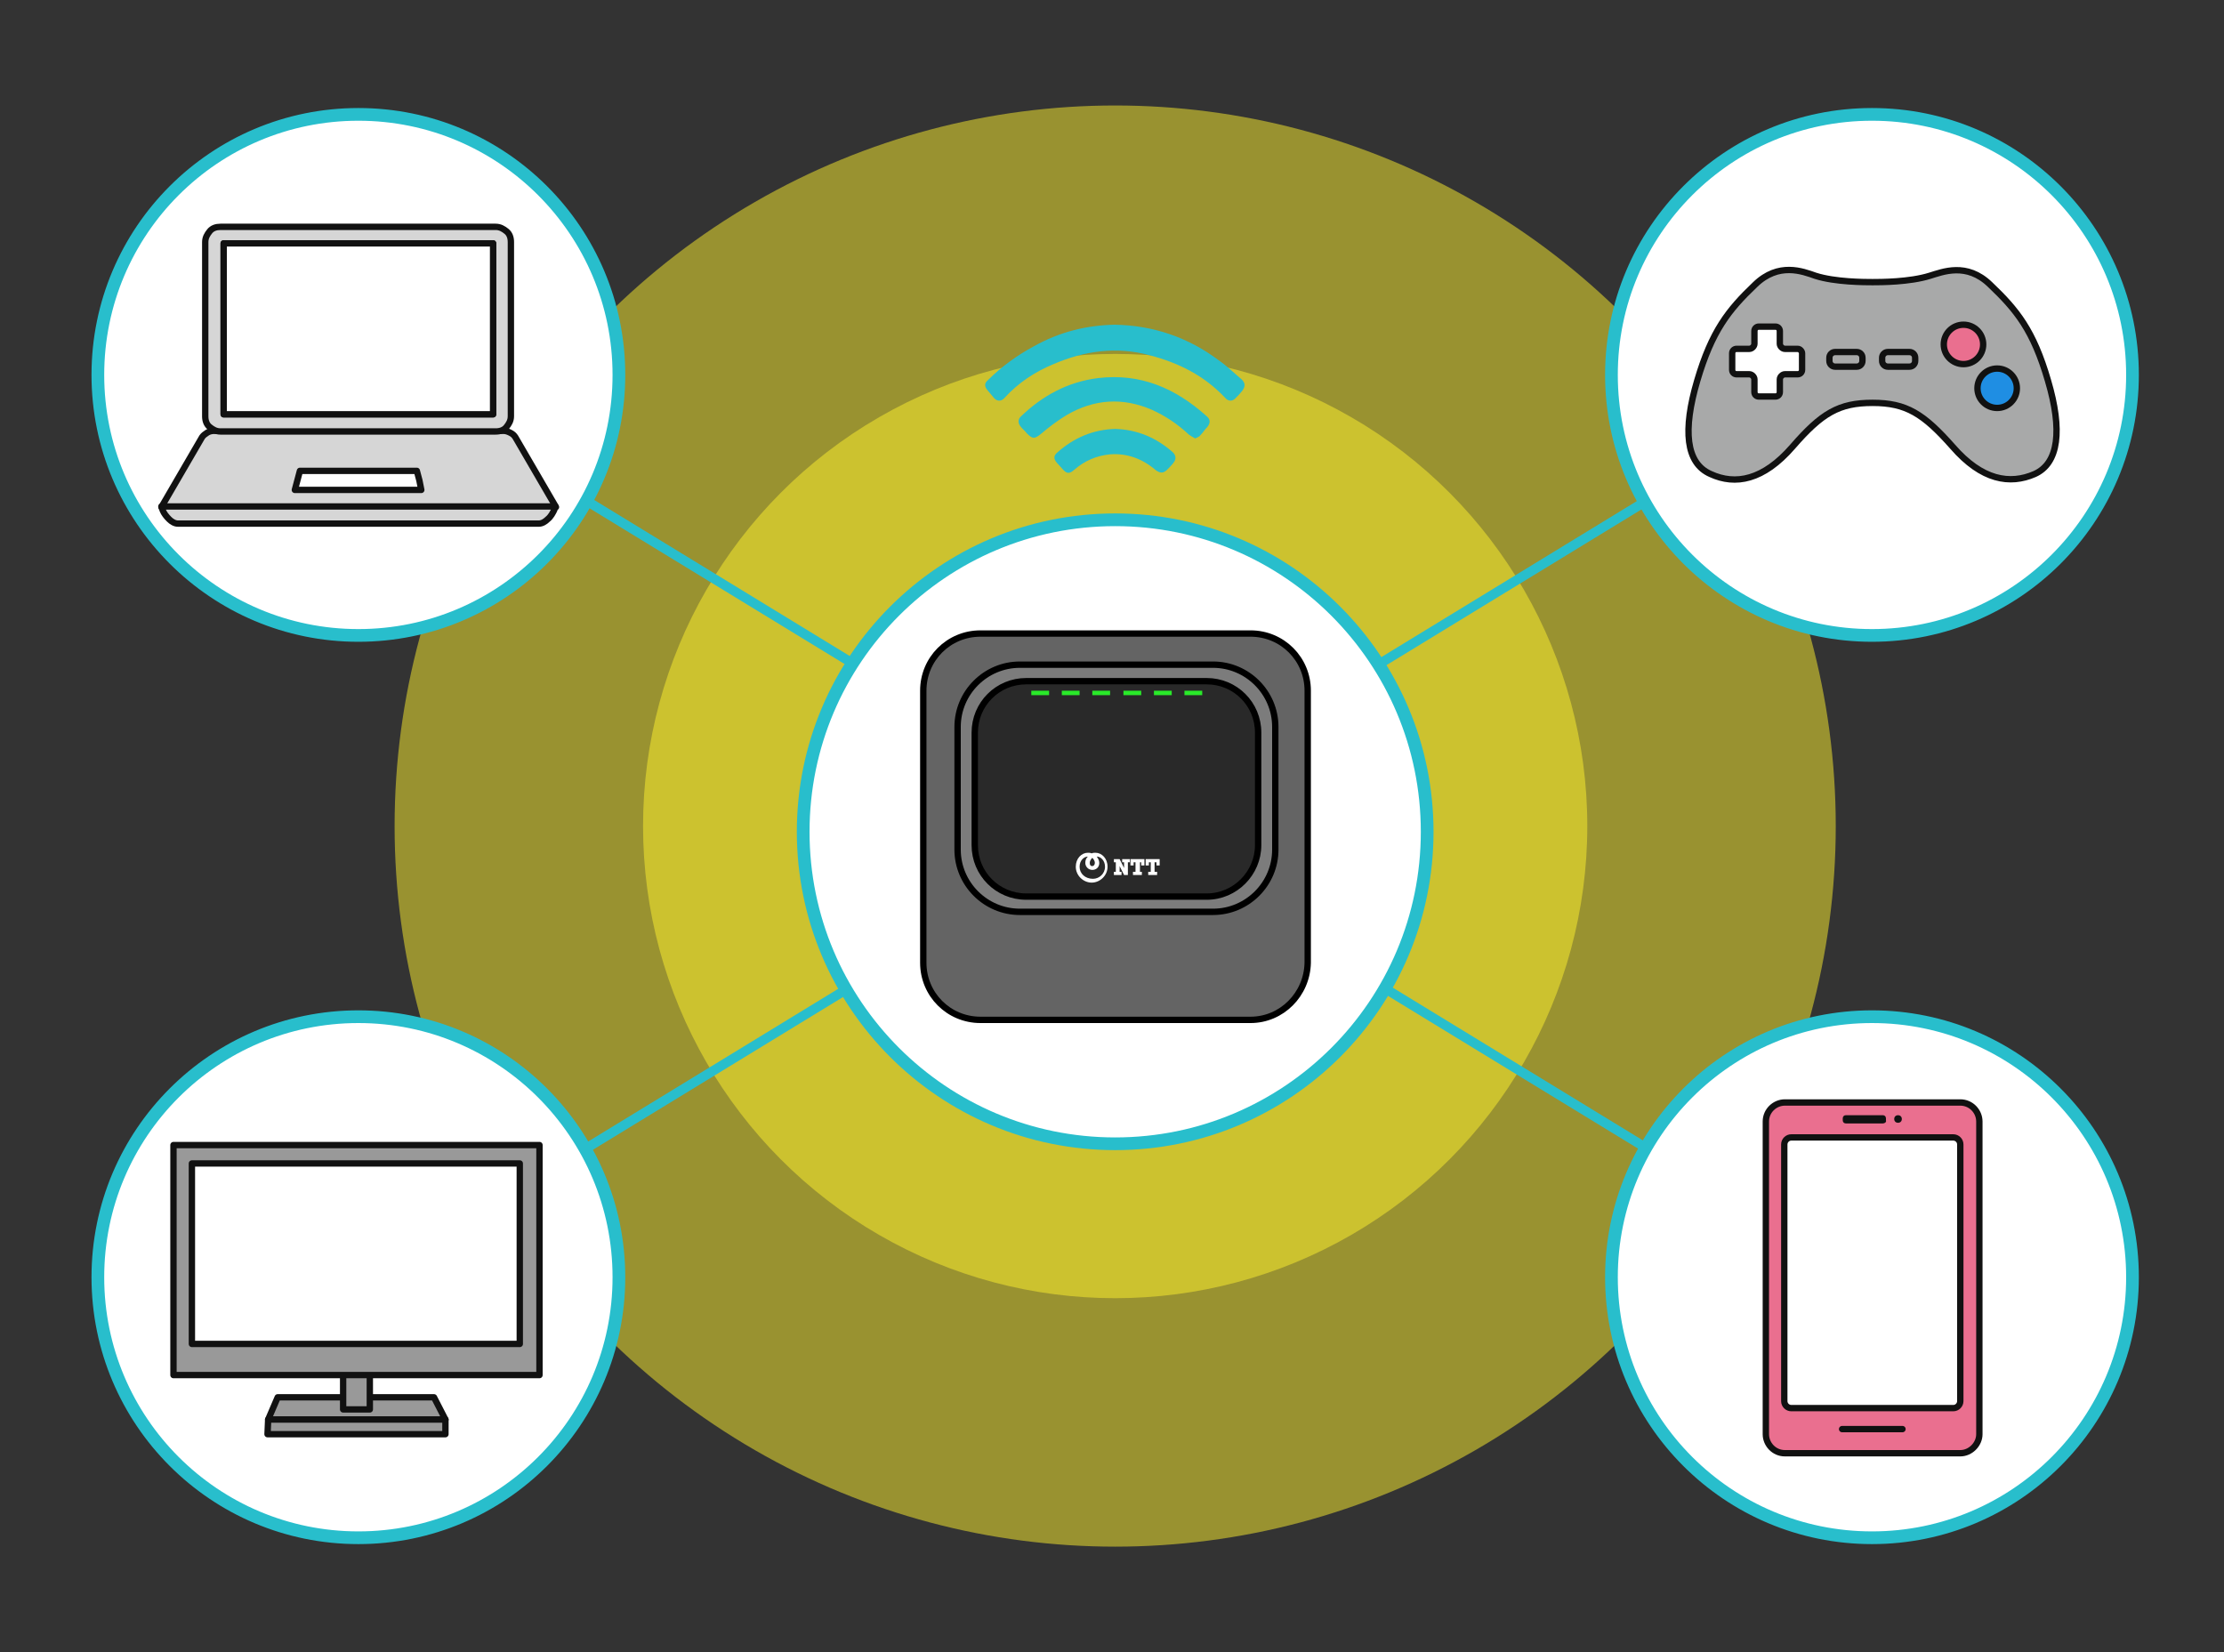 <?xml version="1.0" encoding="utf-8"?>
<!-- Generator: Adobe Illustrator 27.9.4, SVG Export Plug-In . SVG Version: 9.03 Build 54784)  -->
<svg version="1.1" id="a" xmlns="http://www.w3.org/2000/svg" xmlns:xlink="http://www.w3.org/1999/xlink" x="0px" y="0px"
	 viewBox="0 0 350 260" style="enable-background:new 0 0 350 260;" xml:space="preserve">
<rect x="0" y="0" width="350" height="260" fill="#333333" stroke="none"/>
<style type="text/css">
	.st0{opacity:0.5;fill:url(#SVGID_1_);}
	.st1{opacity:0.5;fill:url(#SVGID_00000060727033431862206360000012549328131424660394_);}
	.st2{fill:none;stroke:#28BECC;stroke-width:1.5;stroke-miterlimit:10;}
	.st3{fill:#FFFFFF;stroke:#28BECC;stroke-width:2;stroke-miterlimit:10;}
	.st4{fill:#646464;stroke:#000000;stroke-linecap:round;stroke-linejoin:round;stroke-miterlimit:10;}
	.st5{fill:#7C7C7C;stroke:#000000;stroke-linecap:round;stroke-linejoin:round;stroke-miterlimit:10;}
	.st6{fill:#292929;stroke:#000000;stroke-linecap:round;stroke-linejoin:round;stroke-miterlimit:10;}
	.st7{fill:#FFFFFF;}
	.st8{fill:#29E929;}
	.st9{fill:#28BECC;}
	.st10{fill:#999999;stroke:#111111;stroke-linecap:round;stroke-linejoin:round;stroke-miterlimit:10;}
	.st11{fill:#FFFFFF;stroke:#111111;stroke-linecap:round;stroke-linejoin:round;stroke-miterlimit:10;}
	.st12{fill:#EA6F8F;stroke:#111111;stroke-linecap:round;stroke-linejoin:round;stroke-miterlimit:10;}
	.st13{fill:#111111;}
	.st14{fill:none;stroke:#111111;stroke-linecap:round;stroke-linejoin:round;stroke-miterlimit:10;}
	.st15{fill:#D6D6D6;stroke:#111111;stroke-linecap:round;stroke-linejoin:round;stroke-miterlimit:10;}
	.st16{fill:#A8A9A9;stroke:#111111;stroke-linecap:round;stroke-linejoin:round;stroke-miterlimit:10;}
	.st17{fill:#1F8EE3;stroke:#111111;stroke-linecap:round;stroke-linejoin:round;stroke-miterlimit:10;}
</style>
<radialGradient id="SVGID_1_" cx="175.5" cy="130" r="113.4" gradientUnits="userSpaceOnUse">
	<stop  offset="0" style="stop-color:#FFFFFF"/>
	<stop  offset="0.321" style="stop-color:#FFF22D"/>
</radialGradient>
<circle class="st0" cx="175.5" cy="130" r="113.4"/>
<radialGradient id="SVGID_00000035506708852365862130000014599111996292884669_" cx="175.5" cy="130" r="74.34" gradientUnits="userSpaceOnUse">
	<stop  offset="0" style="stop-color:#FFFFFF"/>
	<stop  offset="0.321" style="stop-color:#FFF22D"/>
</radialGradient>
<circle style="opacity:0.5;fill:url(#SVGID_00000035506708852365862130000014599111996292884669_);" cx="175.5" cy="130" r="74.3"/>
<line class="st2" x1="56.9" y1="57.2" x2="294.5" y2="202.3"/>
<line class="st2" x1="294.5" y1="57.2" x2="56.9" y2="202.3"/>
<circle class="st3" cx="175.5" cy="130.9" r="49.1"/>
<g>
	<path class="st4" d="M196.8,160.5h-42.5c-5,0-9-4-9-9v-42.8c0-5,4-9,9-9h42.5c5,0,9,4,9,9v42.8
		C205.7,156.5,201.7,160.5,196.8,160.5z"/>
	<path class="st5" d="M190.9,143.5h-30.4c-5.4,0-9.8-4.4-9.8-9.8v-19.3c0-5.4,4.4-9.8,9.8-9.8h30.4c5.4,0,9.8,4.4,9.8,9.8v19.3
		C200.7,139.1,196.3,143.5,190.9,143.5z"/>
	<path class="st6" d="M189.9,141.1h-28.4c-4.5,0-8.1-3.6-8.1-8.1v-17.7c0-4.5,3.6-8.1,8.1-8.1h28.4c4.5,0,8.1,3.6,8.1,8.1v17.7
		C198,137.4,194.4,141.1,189.9,141.1z"/>
	<g>
		<path class="st7" d="M169.3,136.4c0,1.4,1.2,2.5,2.5,2.5c1.3,0,2.5-1.1,2.5-2.5c0-1.3-0.9-2.2-1.9-2.2c-0.2,0-0.4,0-0.6,0.1
			c-0.2-0.1-0.4-0.1-0.6-0.1C170.2,134.2,169.3,135.1,169.3,136.4 M172.3,135.8c0,0.3-0.2,0.5-0.4,0.5c-0.3,0-0.4-0.2-0.4-0.5
			c0-0.4,0.3-0.7,0.4-0.8C172,135.1,172.3,135.4,172.3,135.8 M169.9,136.4c0-1,0.7-1.6,1.3-1.6c-0.3,0.3-0.4,0.6-0.4,1
			c0,0.6,0.5,1.1,1.1,1.1c0.6,0,1.1-0.4,1.1-1.1c0-0.4-0.2-0.7-0.4-1c0.6,0,1.3,0.6,1.3,1.6c0,1.1-0.9,1.9-1.9,1.9
			C170.8,138.3,169.9,137.5,169.9,136.4"/>
		<polygon class="st7" points="176.6,135.2 176.6,135.7 176.9,135.7 176.9,136.6 176.2,135.2 175.3,135.2 175.3,135.7 175.6,135.7 
			175.6,137.2 175.3,137.2 175.3,137.7 176.5,137.7 176.5,137.2 176.2,137.2 176.2,136.3 176.9,137.7 177.5,137.7 177.5,135.7 
			177.8,135.7 177.8,135.2 		"/>
		<polygon class="st7" points="180.1,136.2 180.1,135.2 177.9,135.2 177.9,136.2 178.4,136.2 178.4,135.7 178.7,135.7 178.7,137.2 
			178.3,137.2 178.3,137.7 179.7,137.7 179.7,137.2 179.4,137.2 179.4,135.7 179.6,135.7 179.6,136.2 		"/>
		<polygon class="st7" points="182.5,136.2 182.5,135.2 180.3,135.2 180.3,136.2 180.8,136.2 180.8,135.7 181.1,135.7 181.1,137.2 
			180.7,137.2 180.7,137.7 182.1,137.7 182.1,137.2 181.7,137.2 181.7,135.7 182,135.7 182,136.2 		"/>
	</g>
	<g>
		<rect x="162.3" y="108.7" class="st8" width="2.8" height="0.7"/>
		<rect x="167.1" y="108.7" class="st8" width="2.8" height="0.7"/>
		<rect x="171.9" y="108.7" class="st8" width="2.8" height="0.7"/>
		<rect x="176.8" y="108.7" class="st8" width="2.8" height="0.7"/>
		<rect x="181.6" y="108.7" class="st8" width="2.8" height="0.7"/>
		<rect x="186.4" y="108.7" class="st8" width="2.8" height="0.7"/>
	</g>
</g>
<g>
	<path class="st9" d="M175.4,51.1c6.1,0.1,11.6,2,16.4,5.6c1.3,0.9,2.4,2,3.6,3c0.6,0.6,0.6,1.1,0.1,1.8c-0.3,0.4-0.6,0.7-1,1.1
		c-0.5,0.6-1.2,0.6-1.7,0c-3.3-3.5-7.3-5.5-11.9-6.7c-5.2-1.4-10.2-0.7-15.1,1.4c-2.9,1.2-5.5,2.9-7.7,5.3c-0.5,0.6-1.2,0.6-1.7,0
		c-0.3-0.4-0.7-0.8-1-1.2c-0.5-0.6-0.5-1.1,0.1-1.6c2.1-2.1,4.6-3.9,7.2-5.3C166.8,52.2,171,51.2,175.4,51.1z"/>
	<path class="st9" d="M188.1,69c-0.4-0.2-0.7-0.4-1-0.6c-1.7-1.6-3.6-2.9-5.8-3.9c-4.6-2-9.1-1.7-13.4,0.8c-1.5,0.9-2.8,1.9-4.1,3
		c-1,0.8-1.3,0.8-2.2-0.1c-0.3-0.4-0.7-0.7-1-1.1c-0.4-0.5-0.4-1.1,0-1.5c3.4-3.3,7.4-5.5,12.2-6.1c6.7-0.8,12.2,1.6,17.1,6
		c0.6,0.5,0.6,1.1,0.1,1.7c-0.4,0.4-0.7,0.9-1.1,1.3C188.8,68.7,188.5,68.8,188.1,69z"/>
	<path class="st9" d="M175.5,67.5c3.5,0.1,6.5,1.4,9.1,3.7c0.5,0.5,0.5,1.1,0.1,1.6c-0.3,0.4-0.7,0.8-1,1.1
		c-0.6,0.6-1.1,0.6-1.8,0.1c-2.1-1.8-4.5-2.7-7.2-2.5c-2.1,0.2-4,1-5.6,2.4c-0.8,0.7-1.2,0.7-1.9-0.1c-0.3-0.3-0.6-0.7-0.9-1
		c-0.5-0.6-0.5-1.1,0.1-1.6C169,68.9,172,67.6,175.5,67.5z"/>
</g>
<circle class="st3" cx="294.6" cy="201" r="41"/>
<circle class="st3" cx="56.4" cy="201" r="41"/>
<g>
	<g>
		<polygon class="st10" points="70.1,223.4 42.2,223.4 43.7,219.9 68.3,219.9 		"/>
		<polygon class="st10" points="42.2,223.4 70.1,223.4 70.1,225.7 42.1,225.7 		"/>
	</g>
	<rect x="54" y="213.7" class="st10" width="4.2" height="8.1"/>
	<rect x="27.3" y="180.2" class="st10" width="57.6" height="36.2"/>
	<rect x="30.2" y="183.1" class="st11" width="51.6" height="28.4"/>
</g>
<circle class="st3" cx="294.6" cy="59" r="41"/>
<circle class="st3" cx="56.4" cy="59" r="41"/>
<g>
	<path class="st12" d="M308.5,228.7h-27.6c-1.7,0-3-1.4-3-3v-49.2c0-1.7,1.4-3,3-3h27.6c1.7,0,3,1.4,3,3v49.2
		C311.5,227.3,310.1,228.7,308.5,228.7z"/>
	<path class="st11" d="M307.4,221.6h-25.5c-0.6,0-1.1-0.5-1.1-1.1v-40.4c0-0.6,0.5-1.1,1.1-1.1h25.5c0.6,0,1.1,0.5,1.1,1.1v40.4
		C308.5,221.1,308,221.6,307.4,221.6z"/>
	<g>
		<path class="st13" d="M296.3,176.8h-5.8c-0.3,0-0.5-0.2-0.5-0.5V176c0-0.3,0.2-0.5,0.5-0.5h5.8c0.3,0,0.5,0.2,0.5,0.5v0.3
			C296.9,176.6,296.6,176.8,296.3,176.8z"/>
		<circle class="st13" cx="298.7" cy="176.1" r="0.6"/>
	</g>
	<line class="st14" x1="289.9" y1="224.9" x2="299.4" y2="224.9"/>
</g>
<g>
	<path class="st15" d="M56.4,67.8h22.8c0.4,0,0.7,0.1,1.1,0.3s0.6,0.4,0.8,0.7l3.2,5.5l3.2,5.5H56.9h-1H25.4l3.2-5.5l3.2-5.5
		c0.2-0.3,0.5-0.5,0.8-0.7s0.7-0.3,1.1-0.3H56.4L56.4,67.8z"/>
	<path class="st15" d="M56.4,35.7H78c0.7,0,1.2,0.3,1.7,0.7s0.7,1,0.7,1.7v13.7v13.7c0,0.7-0.3,1.2-0.7,1.7s-1,0.7-1.7,0.7H56.4
		H34.7c-0.7,0-1.2-0.3-1.7-0.7s-0.7-1-0.7-1.7V51.7V38.1c0-0.7,0.3-1.2,0.7-1.7s1-0.7,1.7-0.7H56.4z"/>
	<path class="st15" d="M56.9,79.7h30.5L87.3,80l-0.1,0.3c-0.2,0.4-0.5,1-1,1.4c-0.4,0.4-0.9,0.7-1.4,0.7H57.1h-1.4H28
		c-0.5,0-1-0.3-1.4-0.7c-0.4-0.4-0.8-0.9-1-1.4L25.5,80l-0.1-0.3h30.5H56.9z"/>
	<polygon class="st15" points="56.4,38.3 77.6,38.3 77.6,51.7 77.6,65.2 56.4,65.2 35.2,65.2 35.2,51.7 35.2,38.3 	"/>
	<polygon class="st11" points="56.8,74.1 65.6,74.1 66,75.6 66.3,77.1 56.7,77.1 56,77.1 46.4,77.1 46.8,75.6 47.2,74.1 56,74.1 	
		"/>
	<polygon class="st11" points="56.4,38.3 77.6,38.3 77.6,51.7 77.6,65.2 56.4,65.2 35.2,65.2 35.2,51.7 35.2,38.3 	"/>
</g>
<g>
	<path class="st16" d="M322.3,59.9c-2.3-7.9-4.9-11.1-9.1-15.1c-3.7-3.6-7.5-2-9.5-1.4c-3.2,1-7.8,1-9,1v0c0,0,0,0,0,0c0,0,0,0,0,0
		v0c-1.2,0-5.9,0-9-1c-2-0.7-5.8-2.2-9.5,1.4c-4.2,4-6.8,7.3-9.1,15.1s-1.8,13,2.1,14.7c3.9,1.8,8.3,1,12.9-4.3
		c4.6-5.3,7.3-6.9,12.6-6.9c5.3,0,8,1.7,12.6,6.9c4.6,5.3,9,6,12.9,4.3C324,72.9,324.6,67.7,322.3,59.9z"/>
	<path class="st11" d="M282.9,54.9h-2c-0.4,0-0.8-0.4-0.8-0.8v-2c0-0.4-0.3-0.7-0.7-0.7h-2.6c-0.4,0-0.7,0.3-0.7,0.7v2
		c0,0.4-0.4,0.8-0.8,0.8h-2c-0.4,0-0.7,0.3-0.7,0.7v2.6c0,0.4,0.3,0.7,0.7,0.7h2c0.4,0,0.8,0.4,0.8,0.8v2c0,0.4,0.3,0.7,0.7,0.7h2.6
		c0.4,0,0.7-0.3,0.7-0.7v-2c0-0.4,0.4-0.8,0.8-0.8h2c0.4,0,0.7-0.3,0.7-0.7v-2.6C283.6,55.3,283.3,54.9,282.9,54.9z"/>
	<g>
		<path class="st16" d="M292.2,57.7h-3.4c-0.5,0-0.9-0.4-0.9-0.9v-0.5c0-0.5,0.4-0.9,0.9-0.9h3.4c0.5,0,0.9,0.4,0.9,0.9v0.5
			C293.1,57.3,292.7,57.7,292.2,57.7z"/>
		<path class="st16" d="M300.5,57.7h-3.4c-0.5,0-0.9-0.4-0.9-0.9v-0.5c0-0.5,0.4-0.9,0.9-0.9h3.4c0.5,0,0.9,0.4,0.9,0.9v0.5
			C301.4,57.3,301,57.7,300.5,57.7z"/>
	</g>
	<circle class="st12" cx="309" cy="54.2" r="3.1"/>
	<circle class="st17" cx="314.3" cy="61.1" r="3.1"/>
</g>
</svg>
